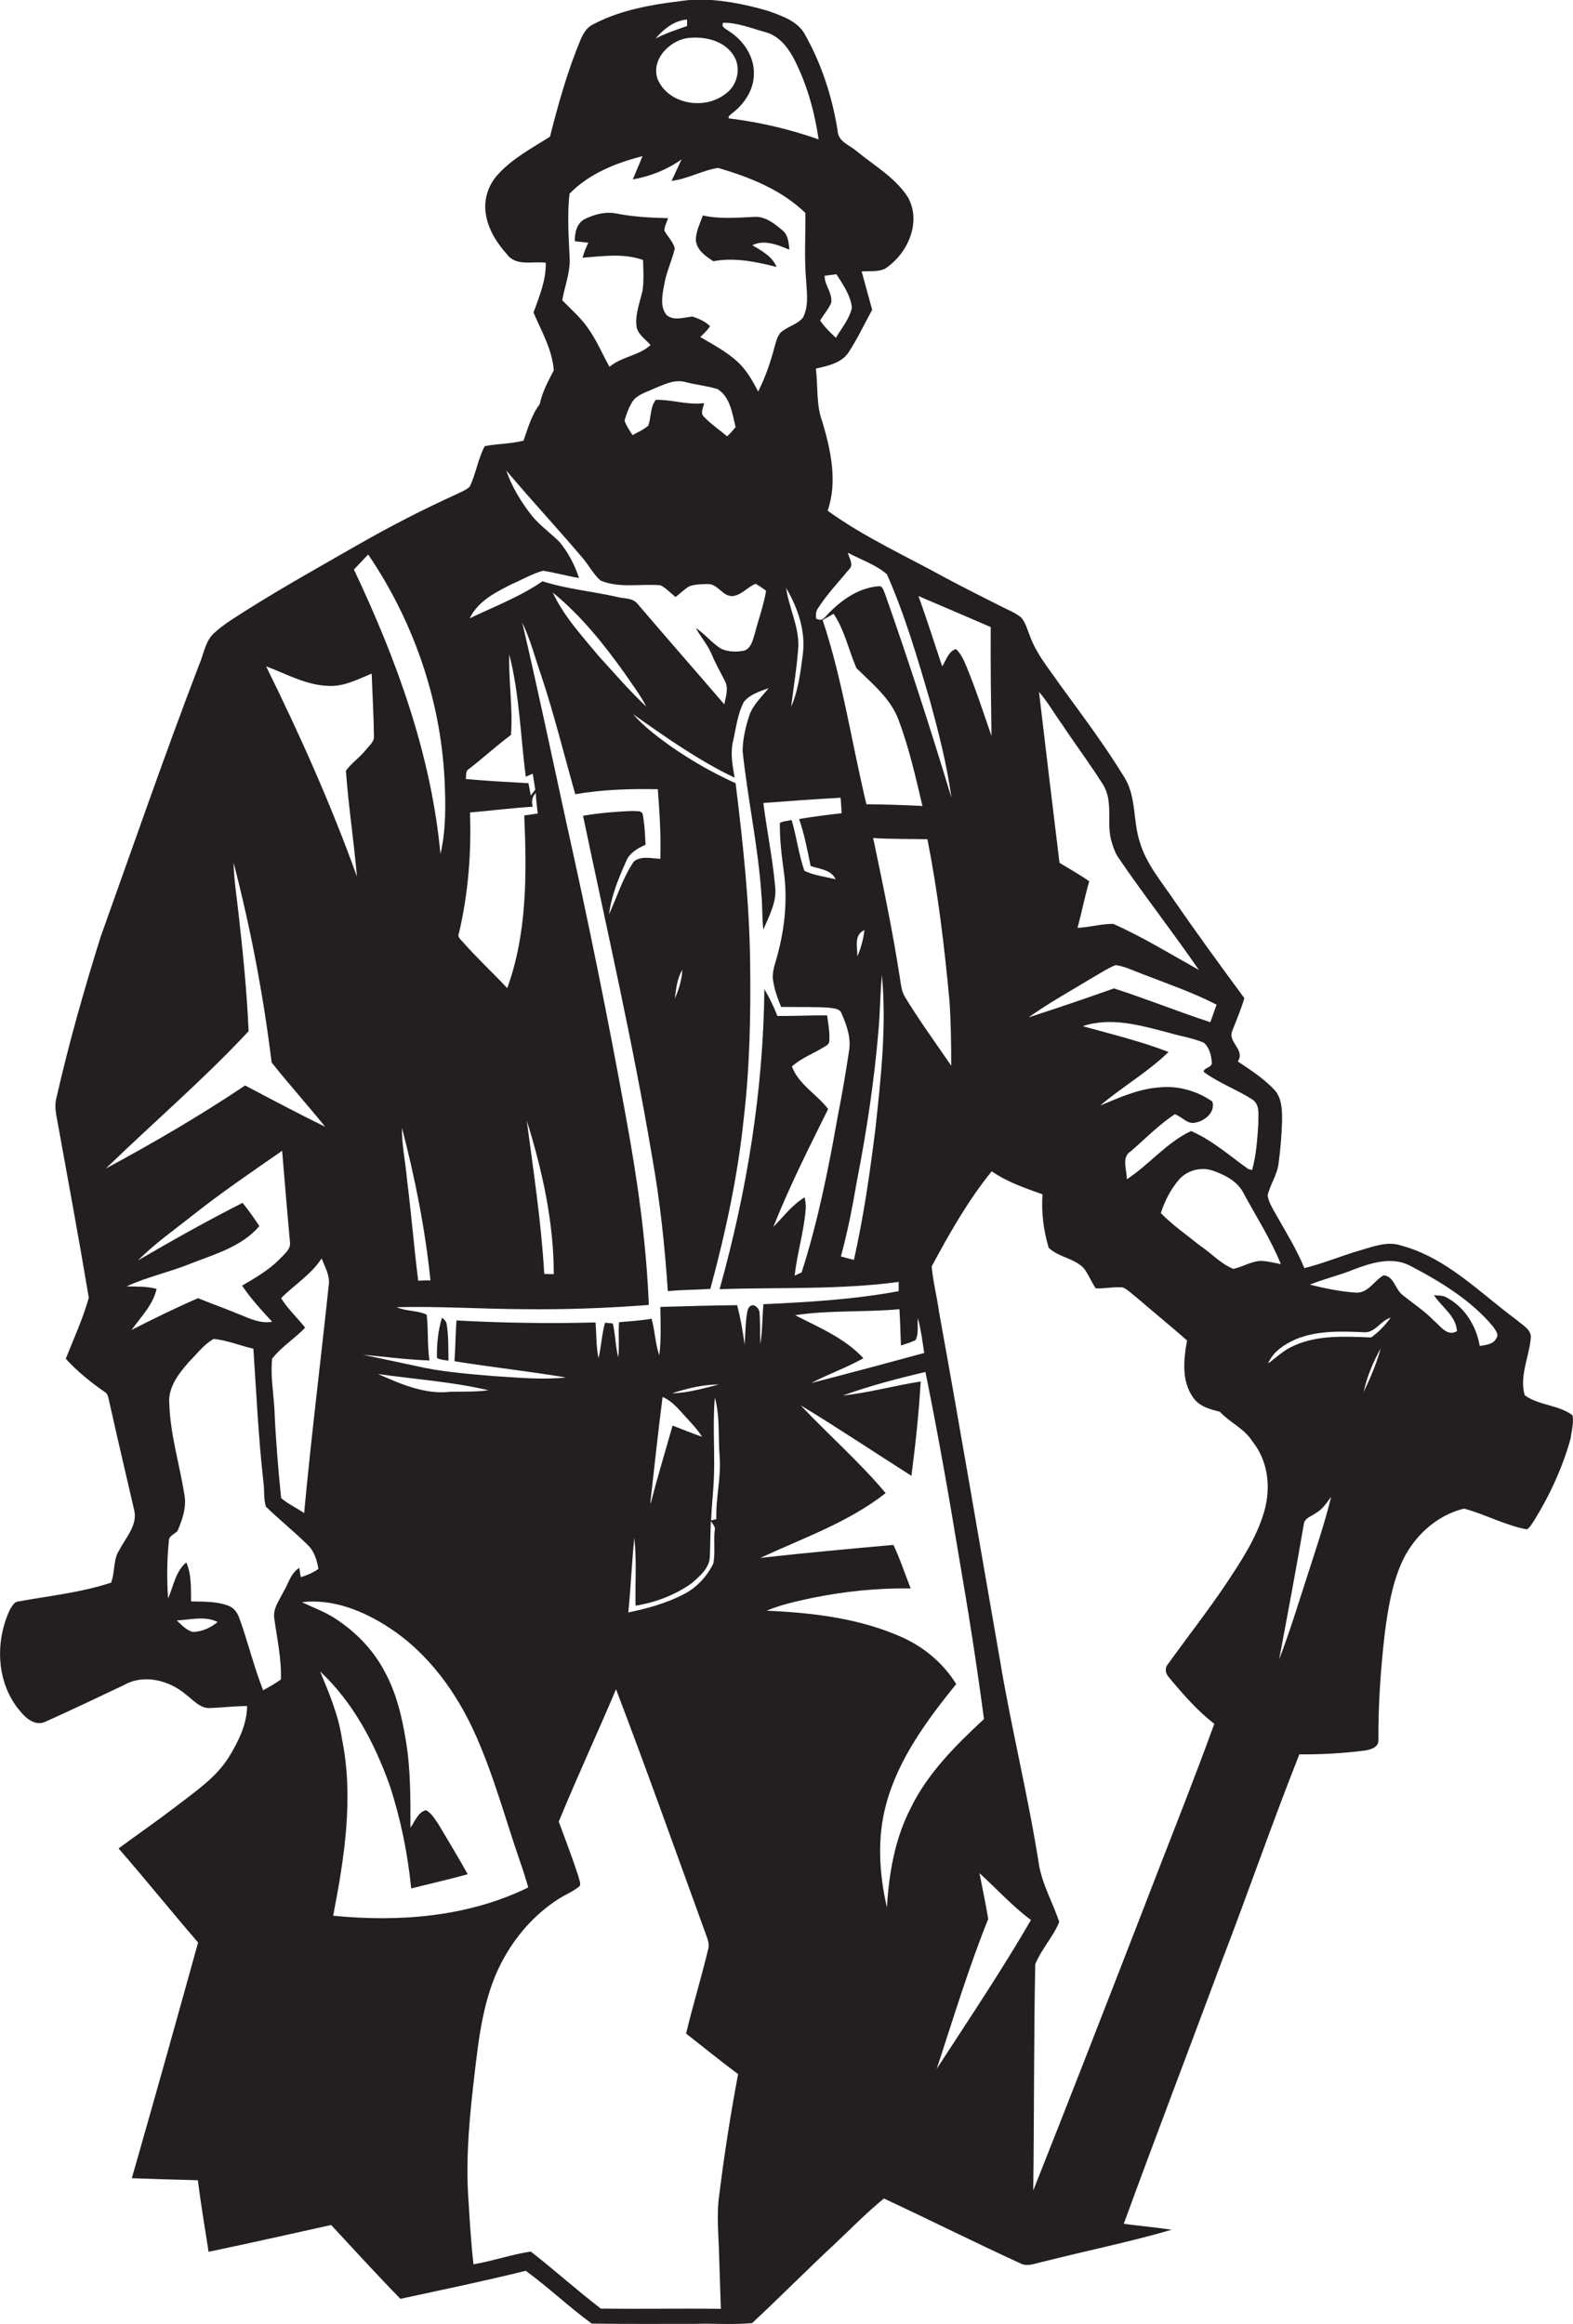 <?xml version="1.0" encoding="utf-8"?>
<!-- Generator: Adobe Illustrator 19.2.0, SVG Export Plug-In . SVG Version: 6.00 Build 0)  -->
<svg version="1.1" id="Layer_1" xmlns="http://www.w3.org/2000/svg" xmlns:xlink="http://www.w3.org/1999/xlink" x="0px" y="0px"
	 viewBox="0 0 628.9 928.8" enable-background="new 0 0 628.9 928.8" xml:space="preserve">
<g>
	<path fill="#231F20" d="M628.7,565.6c-5.5-4.2-13.5-3.9-19.1-8c-2.2-7.5,1.7-15.1,2.4-22.7c0.5-3.5-3.3-5.3-5.5-7.3
		c-14.7-10.8-28-24.9-46.2-29.8c-5.4-1.9-11,0.3-16.2,1.8c-7.6,2.2-15,5.3-22.6,7.2c-3.1-7.6-7.5-14.6-11.5-21.7
		c-1.3-2.3-2.7-4.6-3.2-7.3c1-4.5,3.9-8.3,4.4-13c0.8-5.7,1.2-11.4,1.4-17.1c0-4.2-0.1-8.9-3.1-12.2c-4.3-4.5-9.5-7.9-14.6-11.3
		c3.1-4.7-4.2-7.7-2.2-12.3c1.7-4.3,3.5-8.6,4.8-13c-9.5-12.9-19-25.9-28.1-39.1c-5-7.4-11.1-14.5-13.7-23.3
		c-2.8-8.5-1.3-18.1-6.2-25.9c-7.9-12.9-17-25-25.9-37.2c-4.2-6.1-9.1-11.9-11.7-18.9c-1.1-2.6-1.7-5.4-3.5-7.6
		c-2.3-2-5.1-3-7.8-4.4c-7.8-3.9-15.5-7.8-23.2-11.9c-15.6-8.6-32-16-46.5-26.5c4-11.5,1.3-23.9-2-35.2c-2.7-6.9-1.8-14.4-2.7-21.6
		c4.9-1.1,10.7-2.3,13.4-7c3.4-5.3,6.1-11,9.1-16.5c-1.4-5.1-2.8-10.2-4.2-15.3c3.1-0.3,6.4,0.3,9.3-1.1c9-5.8,14.7-18.4,9.3-28.4
		c-5-7.9-13.4-12.7-20.5-18.5c-2.8-2.5-7.5-3.8-7.7-8.2c-2.1-13.3-6.3-26.4-12.9-38.2c-2.9-5.7-9.5-7.8-15.1-9.8
		c-9.6-2.8-19.6-4.7-29.7-4.5c-13.6,1.6-27.7,3.4-40,9.9c-2.6,1.2-4,3.7-5.1,6.2c-5.2,12.5-8.9,25.6-12.2,38.7
		c-7.2,4.6-15,8.7-20.8,15.1c-4,4.3-5.9,10.4-4.8,16.2c1,5.9,4.3,11.2,8.3,15.6c3.6,5.1,10.4,2.8,15.6,3.5
		c0.2,6.9-2.6,13.5-4.9,19.9c3.2,7.5,7.5,14.8,8.1,23.1c-2.2,4.3-4.6,8.6-5.6,13.5c-3.3,4.3-4.7,9.6-6.5,14.6
		c-5.1,1.3-10.4,1.2-15.5,2.2c-2.7,5.1-3.5,11-6,16.2c-1.6,1.5-3.8,2.2-5.7,3.2c-13.2,6-26.2,12.7-38.8,19.9
		c-14.8,8.5-29.7,16.8-44.2,25.9c-4.6,3-9.5,5.8-13.5,9.5c-3.6,3.3-4.1,8.4-6,12.7c-13.8,36-26.4,72.5-39.4,108.8
		c-6.6,21.1-12.7,42.5-17.6,64.1c-1,3.4-0.1,6.9,0.5,10.3c4.2,23.2,8.5,46.4,12.4,69.7c-2.3,8.3-6,16.3-9.2,24.4
		c4.6,5.1,10,9.4,15.6,13.3c1.4,0.8,1.4,2.5,1.8,3.9c3.2,14.4,6.6,28.8,9.9,43.1c1.6,6-3.2,11-5.8,16c-2.7,4-1.7,9-3.4,13.2
		c-12.2,4-25,5.3-37.6,7.6c-1.4,0.5-2,1.9-2.8,3.1C-2.2,656.3-1.4,673,8.2,684c2.3,2.9,6.2,6,10.1,4c10.5-4.7,20.9-9.7,31.3-14.6
		c7.9-4.5,18-1.9,24.6,3.7c3,2.2,5.8,5.8,10,5.5c4.9-0.2,9.7-0.8,14.6-0.8c-0.1,7.4-3.5,14.2-7.3,20.4c-5.1,8.2-13.2,13.6-20.7,19.4
		c-7.7,5.9-15.6,11.4-23.4,17.1c10.8,12.4,21.1,25.2,31.8,37.6c-8.7,31.4-17.5,62.8-26.5,94.2c8.8,0.3,17.6,0.6,26.4,0.8
		c1.2,9.5,2.8,19.1,4.3,28.6c16.4-3.4,32.6-7.1,49-10.7c9.2,9.9,18.3,19.9,27.7,29.5c16.7-3.6,33.5-7.1,50.1-11.2
		c9.1,6.6,17.3,14.5,26.4,21.1c13.9,0.2,27.8,0.1,41.7,0.1c7.5-0.2,15,0.4,22.4-0.3c11.1-10.3,21.6-21,32.7-31.3
		c6.6-6.2,13-12.8,20-18.5c18.2,8.5,36.2,17.5,54.5,25.9c3,1.6,6.3-0.1,9.4-0.7c17-4.3,34.3-7.8,51.1-12.7c-6.4-1-12.8-1.5-19.1-2.4
		c12.9-35.3,26.3-70.3,39.4-105.5c10.5-27.3,20-54.9,30.8-82.1c8.7,0.1,17.4-0.4,26-1.5c2.2-0.3,5.4-1.1,5.6-3.8
		c-0.1-14.5,0.9-29.1,2.6-43.5c1.2-9.1,2.7-18.3,6.3-26.9c4.5-10.7,13.9-19.8,25.4-22.5c8.5,2.3,16.4,6.7,25.1,8.3
		c1.3-0.9,2-2.3,2.9-3.6c6.3-10.2,11.4-21.3,14.6-32.9C628.3,571.9,629.3,568.7,628.7,565.6z M512.1,505.2c-2.6-0.5-5.2-1.2-7.9-1.3
		c-3.9,0.1-7.3,2.4-11.1,3.2c-5.2-2.1-9-6.5-13.6-9.5c-5.2-4.2-10.7-8-15.4-12.8c1.6-4.8,3.9-9.5,7.3-13.4c3.3-3.8,9-5.2,13.7-3.5
		c4.8,1.7,9.8,4.3,12.1,9C502.3,486.3,508.1,495.3,512.1,505.2z M500.7,439.4c3.2,2.1,2.3,6.3,2.4,9.5c-0.4,6.3-0.8,12.6-2.5,18.7
		c-0.4-0.1-1.1-0.3-1.5-0.4c-7.5-5.3-14.4-11.5-22.9-15.2c-9.8,4.6-16.7,13.4-25.7,19.3c0.1-3.7-2.3-8.8,1.6-11.2
		c5.8-5,11.2-10.6,17.6-14.8c2.9,0.9,5.1,4.3,8.4,3.3c3.7-0.7,7.9-4.2,6.6-8.4c-6.2-4.3-14-6.5-21.5-5.6c-8.2,0.6-15.8,4.1-23.3,7.2
		c8.8-7.5,19-13.3,27.3-21.4c-11.2-4.3-22.8-7.1-34.3-10.3c11.3-3.8,23.2-0.3,34.3,2.6c4.7,1.4,9.6,2.1,14.1,4
		c2.3,2,3.1,5.4,3.2,8.3c-0.2,1.7-3.5,1.8-3.2,3.4C487.4,432.9,494.5,435.4,500.7,439.4z M424.7,289.6c5.3,8,11.1,15.7,16.2,23.8
		c4.2,6.5,1.6,14.6,3.2,21.8c0.7,2.5,1.4,5,2.8,7.2c10.4,15.3,21.9,29.9,32.4,45.2c-11.3-6.3-22.4-13.1-34.2-18.4
		c-4.8,0-9.5,1.4-14.3,1.6c1.7-6.2,2.9-12.5,4.7-18.6c-3.8-2.7-7.9-4.9-11.9-7.4c-2.8-22.8-5.5-45.5-8.2-68.3
		C418.9,280.5,421.5,285.2,424.7,289.6z M437.5,390.3c2.8-1.6,5.5-3.4,8.5-4.6c3.5,0.4,6.8,2.1,10.1,3.3c10.2,4,20.6,7.5,30.3,12.5
		c-0.8,2.4-1.7,4.7-2.5,7c-12.9-4.2-25.5-9.3-38.5-13.5c-11.3,4-22.7,7.9-34.2,11.6C419.7,400.6,428.7,395.6,437.5,390.3z
		 M396.1,250.6c-0.1,14.5,0.1,29,0.3,43.5c-3.2-9.2-6.2-18.5-9.9-27.5c-1.1-2.6-2.2-5.3-4.3-7.2c-3,0.8-3.9,4.5-5.5,6.9
		c-3.2-9.4-6.1-18.8-9.5-28.1C376.8,242.3,386.4,246.4,396.1,250.6z M327.1,243c3.6-5.6,8.2-10.4,12.4-15.5c2-1.9-0.1-4.5-0.5-6.6
		c5.2,2.8,11.1,4.7,15.6,8.6c7.2,16.3,12.2,33.4,17.2,50.5c3.5,12.8,6.8,25.7,8.6,38.8c-8.3-27.3-17-54.4-26.5-81.3
		c-0.6-1.2-0.9-3.6-2.8-3.2c-8.5,0.7-15.8,6.3-21.3,12.4c-1,1.1-2.1,1.3-3.5,0.5C326.1,245.7,326.2,244.2,327.1,243z M317.9,525.6
		c13.8-2.1,27.9-1.1,41.7-2.4c0.3,4.8,0.4,9.7,0.6,14.5c1.9-0.6,3.9-1.2,5.8-2.1c1.5-2.7,0.6-5.9,1-8.8c1.2,4.6,1.8,9.2,2.5,13.9
		c-15,4.1-30,8.1-45.1,12c6.8-3.6,14.1-6.1,20.8-9.9C337.7,534.7,327.4,530.5,317.9,525.6z M361.8,398.4c-1.4-2.3-1.6-5-2-7.5
		c-2.9-18.8-6.8-37.4-10.7-56c7.2,0.5,14.5,0.3,21.7,0.5c4.2,21.3,6.8,42.9,8.8,64.5c0.6,8.6,0.7,17.3,0.7,26
		C374.1,416.8,367.5,407.8,361.8,398.4z M345.6,371.7c-0.4,3.6-1.4,7.2-2.8,10.5C342.8,378.6,341.3,373.6,345.6,371.7z M328.9,247.8
		c1.5-0.9,3-1.7,4.4-2.5c4.4,6.6,6,14.5,9.1,21.7c6.4,6.3,13.9,12.3,17,21.1c4.1,11,6.7,22.5,9.4,34c-7.5-0.4-14.9-0.6-22.4-0.7
		C340.5,296.9,336.9,271.8,328.9,247.8z M342.5,472.5c4-20.4,7.1-40.9,8.8-61.6c0.6-7.1,0.6-14.2,1.3-21.2c1.9,20.5-0.4,41-2.6,61.4
		c-2.2,17.6-4.7,35.1-8.6,52.4c-1.8-0.4-3.5-0.9-5.2-1.4C338.9,492.3,340.8,482.4,342.5,472.5z M329.7,110.2
		c1.6-0.2,3.1-0.4,4.7-0.6c2.6,4.1,5.7,8.4,6.2,13.4c-1,4.5-4.1,8.1-6.4,12c-2.3-2.1-4.5-4.3-6.3-6.9c1.4-2.4,3.3-4.5,4.4-7
		C333,117.2,329.6,114,329.7,110.2z M289.1,9.1c5.9-0.1,11.5,2.3,17.1,3.8c5,1.4,8.5,5.6,10.9,10c5.4,10.2,8.5,21.4,10.2,32.8
		c-11.4-4-23.2-6.8-35.2-8.3c-1.9,0-0.1-1.7,0.6-2.1c4.8-3.7,8.6-9.2,8.7-15.5c0.3-7.1-4.1-13.6-9.9-17.3
		C290.6,11.7,288.1,10.9,289.1,9.1z M293.2,22c3.4,5.1,1.6,12.4-3.4,15.7c-8.4,6.4-22.7,3.9-26.9-6.1c-2.6-7.6,4.3-14.9,11.4-16.3
		C281,14.3,289.2,15.9,293.2,22z M274.7,7.8c0,0.7,0,2,0,2.6c-4.3,1.5-8.6,2.9-12.6,5C265.3,11.6,269.6,8.2,274.7,7.8z M227.7,77.4
		c7.8-8,18.6-12.3,29.2-15c-1.3,3.1-2.6,6.2-3.9,9.3c7-1.2,13.7-3.9,19.5-8c-1.3,2.9-2.7,5.7-4,8.6c6.5-0.8,12.2-4.2,18.6-5.2
		c12.6,3.7,25.3,8.7,34.9,18c0.1,9-0.5,18,0.3,27.1c0.3,4.9,1.1,10.2-1.3,14.8c-2.4,2.8-6.3,3.5-9,6c-1.3,1.6-1.7,3.6-2.3,5.5
		c-1.6,6.2-3.7,12.3-6.6,18c-2.2-4.4-4.7-8.7-8.3-12c-4.4-4-9.7-6.8-14.8-9.8c1.4-1.4,2.8-2.7,3.9-4.3c-1.9-2-4.5-3-7-3.9
		c-3.4,0.3-7.5,1.9-10.4-0.6c-2.7-3.3-1.7-8-1-11.8c0.8-5.1,3.1-9.8,4.3-14.8c-0.7-2.8-2.9-4.7-4.2-7.2c0.1-1.7,1-3.3,1.5-4.9
		c-6.8-0.2-13.6-0.5-20.3-1.8c-4.5-1-9.1,0.2-13.1,2.2c-3.2,1.7-3.9,5.5-3.9,8.8c1.8,0.2,3.6,0.4,5.4,0.6c-0.9,1.9-1.7,3.9-2.3,6
		c8-0.6,16.4-1.9,24.2,0.9c0.1,4.1,0.4,8.1-0.2,12.2c-1.1,4.9-3.2,9.9-2.3,15c0.9,2.9,3.6,4.6,5.5,6.8c-4.7,4.3-11.6,4.6-16.4,8.7
		c-3-5.3-5.3-11-9-16c-2.8-3.9-6.5-7.1-9.9-10.6c0.9-5.3,3-10.5,3-16C227.4,95.2,226.7,86.1,227.7,77.4z M314.3,235
		c4.8,8.1,8,17.6,6.6,27.1c-0.9,6.9-1.8,14-4.6,20.4c1-8.2,2.4-16.3,2.9-24.5C319.3,250,315.4,242.8,314.3,235z M262.2,159.8
		c-2.3,2.9-1.8,6.9-3,10.3c-1.8,1.6-4.2,2.6-6.3,3.8c-1.2-1.9-2.5-3.7-3.2-5.8c0.7-2.6,1.7-5.2,3.1-7.5c1.8-2.8,5.2-3.7,8-5
		c4.2-1.7,8.7-4.2,13.3-2.9c4.2,1.1,8.6,1.5,12.8,2.8c5.1,3.2,5.9,9.9,7.2,15.2c-1.1,1.3-2.2,2.6-3.4,3.7c-3.1-2.7-6.5-4.9-9.3-7.9
		c-1.6-1.5-0.1-3.7,0.1-5.4C275,162,268.6,159.6,262.2,159.8z M204.5,233.5c4.2-1.8,8.2-4.2,12.6-5.4c4.8,0.7,9.5,2.1,14.4,2.9
		c-1.7-5.2-4.3-10.2-7.8-14.4c-3.5-3.5-7.6-6.4-10.8-10.2c-4.4-5.5-8.2-11.7-10.5-18.4c9.8,11.7,20.3,22.9,30.2,34.6
		c2.7,3,4.5,6.8,7.5,9.4c7.6,3.2,16,1.2,24,1.9c2.3,1.2,4,3.1,6,4.7c1.8-1.4,3.4-3,5.3-4.2c2.4-1,5.1-0.9,7.7-1c4,0,5.9,5.2,10,4.8
		c3.5-0.5,5.8-3.6,9-4.9c1.5,0.8,2.8,1.8,4.2,2.8c-1,5.9-3.1,11.6-4.6,17.4c-0.8,2.5-1.5,5.9-4.5,6.6c-2.9,0.5-5.9,0.4-8.6-0.7
		c-3.9-2.2-6.6-6-10.4-8.4c2,3.6,4.8,6.8,6.4,10.6c1.5,3.7,3.5,7.1,5.3,10.7c1.5,2.9,0.2,6.2-0.3,9.2
		c-11.6-13.5-23.3-26.8-34.8-40.3c-2-2.4-5.6-1.9-8.3-2.7c-9.8-2.2-19.9-3.1-29.6-6.2c-9,6.2-19.3,10.1-29.1,14.8
		C191.2,240.1,198.2,236.7,204.5,233.5z M258.4,282.4c-6.8-6.4-12.9-13.5-19.2-20.4c-6.6-8-13.8-15.7-18.2-25.2
		c11.3,9.2,20.5,20.7,28.9,32.5C252.8,273.6,256,277.7,258.4,282.4z M187.5,307.3c5.7-4.4,11-9.3,16.8-13.6
		c0.8-10.6-1-21.5-0.7-32.2c4.1,16,4.5,32.6,6.6,48.9c0.9-0.4,1.9-0.8,2.8-1.2c0.3,2.1,0.7,4.3,1,6.4c-0.6,0.8-1.2,1.5-1.8,2.3
		c-0.3-1.6-0.6-3.3-0.9-4.9c-8.4-0.5-16.8-0.9-25.1-1.7C186.5,309.9,186,308.1,187.5,307.3z M183.5,372.9c3.7-15.8,5-32,4.4-48.2
		c8.4-0.7,16.7-1.8,25.1-2.3c-0.6-2-0.3-3.9,1.2-5.5c0.1,2.8,0.5,5.5,0.8,8.2c-1.8,0.3-3.6,0.5-5.4,0.8c1,23.1,1.2,47-6.8,69
		c-5.9-6.3-12.2-12.1-17.9-18.6C184.1,375.4,182.7,374.3,183.5,372.9z M221.4,509.2c-1.3,0-2.6,0-3.8-0.1c-1.2-20.6-4.3-40.9-7-61.3
		C216.8,467.7,221.4,488.3,221.4,509.2z M147.2,221.6c17.9,26.3,28.8,57.5,30.5,89.3c0.5,10.1,0.7,20.5-1.6,30.4
		c-3.7-39.8-17.6-77.8-34.6-113.7C143.4,225.6,145.3,223.6,147.2,221.6z M172.1,511.7c-1.7,0-3.3,0-4.9,0.1
		c-1.7-13.5-2.8-27.1-4.5-40.7c-0.6-6.8-2.1-13.5-2-20.4C165.9,470.7,170,491.1,172.1,511.7z M131.2,274.1
		c6.2,0.4,11.8-2.6,17.4-4.9c0.3,8.3,0.8,16.6,0.9,24.9c0.2,2.5-2.1,4-3.4,5.8c-2.4,2.9-5.6,5.1-7.8,8.1c1,14.1,3.2,28.2,4.4,42.3
		c-10.3-28.7-22.8-56.6-36.3-84C114.5,269.3,122.3,273.8,131.2,274.1z M112.4,518.8c5.3-5.4,12-9.4,16.2-15.9c1.3,3.5,3.5,7,2.8,11
		c-3.2,30.3-7,60.5-9.8,90.8c-3-2.1-6.4-3.6-9.2-6c-1.2-11.9-2.2-23.8-2.7-35.8c-0.4-6.6-1.6-13.3-0.9-19.9c3.7-4.8,9-8,13.2-12.4
		C118.9,526.6,115.1,523.2,112.4,518.8z M42.3,467c19-18.4,39.1-35.6,57.1-54.9c-0.7-15.9-2.3-31.8-4.1-47.6
		c-0.7-6.5-1.8-13.1-1.9-19.7c6.8,26.2,11.9,52.9,15.2,79.8c6.9,8.7,14.4,17,21.4,25.7c-10.8-5.3-21.4-10.9-32-16.5
		C80.1,445.8,61.4,456.7,42.3,467z M52.6,531.5c3.7-5.2,8.6-10,10-16.4c-3.9-1.1-8-0.9-12-1c8.2-3.8,17.2-5.7,25.6-9.1
		c9.7-3.8,20.5-6.8,27.5-15c-2.1-3.2-4.3-6.3-6.7-9.3c-14.2,7.2-28.1,15-41.8,23c6.6-6.7,14.4-12.1,21.8-18
		c11.5-9.1,23.7-17.4,35.8-25.8c1,12.1,2,24.1,3.1,36.2c0.6,3.2-2.4,5.2-4.3,7.3c-4.3,4.3-9.6,7.3-14.8,10.4
		c3.5,5.2,7.8,9.9,12,14.4c-4.5,0.9-8.8-1.2-12.8-2.8c-5.5-2.3-11.2-4.3-16.8-6.6C70.2,522.7,61.4,527,52.6,531.5z M77.1,652.2
		c-2.6-0.7-4.5-2.8-6.4-4.6c5.4-0.3,11.3-1.9,16.3,0.6C84.3,650.5,80.8,652.1,77.1,652.2z M119.7,626.6c-3.5,2-4.3,6.2-6.3,9.4
		c-1.7,3.5-4.5,7-3.7,11.1c1.1,8,2.9,16,2.6,24.1c-2.3,1.6-4.7,3-7.1,4.3c-3.8-9.6-6.1-19.6-9.7-29.3c-0.8-2.1-2.3-3.9-4.5-4.6
		c-4.7-1.7-9.7-1.5-14.6-1.6c-0.1-5.3,0.2-10.7-1.9-15.6c-4.4,3.6-5.1,9.5-7.3,14.4c-0.5-7.6-0.5-15.2,0.3-22.7
		c-0.2-2.3,2.2-2.9,3.5-4.3c1.9-4.6,3.7-9.5,2.7-14.6c-1.9-12-5.6-23.8-6-36c-0.7-6.7,3.8-12.3,7.9-17c3.1-3.1,5.9-6.9,9.8-9.1
		c5.5,0.5,10.6,2.7,15.9,3.9c1.2,17.7,2,35.4,4,53.1c0.5,3.3,0,6.8,1,10c5.4,5.3,11.4,10,16.8,15.4c2.6,2.5,3.6,6,4.2,9.5
		c-2.1,1.5-4.5,2.5-7,3.3C120,629.3,119.8,627.5,119.7,626.6z M133.2,765.6c4.5-23.2,8.3-47.3,3.5-70.8c-1.4-9.4-5.1-18.1-8.7-26.8
		c13.2,12.3,21.8,28.7,27.8,45.5c4.4,13.4,7.2,27.2,8.6,41.2c7.5-1.9,15.2-3.6,22.6-5.7c-3.8-6.8-7.8-13.4-11.8-20.1
		c-1.4-2-2.7-4.3-4.9-5.5c-3.3,0.9-4.4,4.6-6.2,7c0-11.5,0.1-23.2-1.8-34.6c-1.6-9.8-3.9-19.6-8.8-28.3
		c-4.5-8.4-11.3-15.3-19.2-20.5c-4.2-2.8-9-4.5-13.6-6.7c12.4-1.5,24.7,3.5,34.9,10.2c15.8,10.3,27.2,26.2,34.7,43.2
		c7.2,16.2,11.8,33.4,17.6,50.2c1.2,3.4,2.3,6.9,3.3,10.4C187.1,766.1,159.6,768.2,133.2,765.6z M151.1,549.1
		c14.7,2.1,29.7,3.1,44.2,6.5c-5.1,0.7-10.2,0.5-15.2,0.6C169.9,557.4,160.2,553.1,151.1,549.1z M287.6,876.9
		c-1.2,8-0.3,16.1-0.1,24.1c0.2,7.2,0.5,14.4,0.7,21.7c-16-0.2-32,0.1-48-0.1c-9.5-7.3-18.5-15.4-28-22.8
		c-7.8,1.2-15.2,3.8-22.9,5.1c-1.1-9.6-1.6-19.3-2.2-28.9c-0.8-15.7,0.8-31.4,2.6-46.9c1.8-15.3,3.6-31,10.8-44.8
		c5.3-10.2,13.1-19.2,22.8-25.4c2.8-1.8,6-3,8.5-5.2c0.5-1.2-0.3-2.5-0.5-3.7c-2.4-7.4-5.2-14.7-7.9-22
		c7.3-17.8,15.4-35.2,22.9-52.9c12.4,32.5,24,65.2,35.9,97.9c0.7,2,1.6,4,0.9,6.1c-2.7,11.3-6.1,22.3-8.8,33.6
		c6.9,5.4,13.7,10.9,20.8,16.2C292.1,844.8,289.6,860.8,287.6,876.9z M254.1,641.7c8-1.3,16-4.3,22.6-9.1c3.2-2.8,7-6,7.1-10.6
		c0.2-4.7,0.2-9.4,0.4-14.1c0.7,1.2,2.1,2.3,1.5,4c-0.4,4.3,0.3,8.7-0.5,12.9c-2.5,5.2-6.7,9.7-11.8,12.3
		c-6.9,3.6-14.5,5.7-22.2,7.3c1-9.9,1.4-19.9,2.4-29.8C254.6,623.7,253.9,632.7,254.1,641.7z M286.4,607.1c-0.5,0.1-1.5,0.4-2.1,0.5
		c0.2-4.9,0.7-9.7,1-14.6c0.7-11.5-0.5-23,0.5-34.5c2.1,7.6,1.3,15.7,1.9,23.5C288.4,590.4,286.1,598.7,286.4,607.1z M268.7,556.8
		c6-1.9,12.3-3.5,18.7-3.5C281.3,554.8,275.1,556.7,268.7,556.8z M274,566.1c2.4,2.6,4.8,5.1,6.7,8.1c-4-1.4-7.9-3-11.8-4.5
		c-2.9,10.3-6,20.5-8.7,30.9l-0.2,0c1.6-14.1,3.1-28.2,4.9-42.3C268.7,559.8,271.3,563.2,274,566.1z M301.2,521.6
		c-2.3,0.1-2.4,2.5-2.7,4.3c-0.5,3.8-0.5,7.6-0.8,11.5c-0.7-5.3-1.6-10.6-3-15.8c-10.2,0.1-20.5,0.4-30.7,0.7
		c0.1,6.4,0.4,12.9-0.4,19.3c-1.7-4.7-1.7-9.8-3.1-14.6c-4.3,0.8-8.7,1-13,1.4c-0.4,4.6,0.2,9.3-0.3,14c-1.2-4.4-1.1-9.1-2.2-13.5
		c-0.8-0.1-2.3-0.2-3.1-0.3c-1.3,4.6-1.5,9.5-2.6,14.2c-1-4.7-0.8-9.5-1.2-14.3c-18.5,0.5-37.1,0.2-55.6-0.8
		c-0.4,5.4-0.4,10.9-0.8,16.3c14.8,2.4,29.8,4,44.6,6.5c-9.8,1-19.7,0-29.4-0.6c-10.4-0.9-20.9-1.7-31-4.1
		c-6.9-1.5-13.9-2.9-20.8-4.4c8.8,0.8,17.7,2,26.6,2.3c-0.9-6.1-0.4-12.2-1.1-18.3c-3.8-1.8-8.2-1.3-12-3
		c16.8-0.4,33.6,0.7,50.5,0.8c16.8,0.2,33.6-0.4,50.3-1.7c-1-25.3-4.6-50.5-9.2-75.4c-7.1-39.3-15.1-78.5-23.8-117.5
		c-5.8-26.6-11.4-53.3-17.6-79.8c3.3,6.8,5.1,14.1,7.6,21.2c5.2,15.6,9.1,31.6,13.6,47.4c10.9-1.9,22-2.2,33-2
		c0.7,9.3,1.3,18.5,1,27.8c-3.5-0.1-7.7-1.3-10.6,1.1c-4.4,6.5-6.7,14.1-9.9,21.1c0.9-7.4,3.8-14.4,6.8-21.1
		c1.3-3.4,4.6-5.3,7.8-6.7c-0.2-4.2-0.4-8.4-1.2-12.5c-0.8-1.3-2.5-0.8-3.7-1c-6.7,0.2-13.5,0.8-20.1,1.9
		c9.5,45.3,19.9,90.5,27.6,136.2c3.2,17.8,5.1,35.8,6.3,53.8c5.7-0.6,11.3-0.5,17-0.9c6-22.2,10.9-44.7,13.3-67.6
		c2.5-21,2.9-42.3,2.6-63.4c-0.3-23.8-2.9-47.5-5.8-71.1c-9.1-4.1-17.8-9.1-26-14.8c-5.3-3.8-10.6-7.8-15-12.8
		c13,9.2,26.2,18.5,40.6,25.4c-0.8-4.9-1.8-9.8-0.6-14.7c1.2-5.3,1.8-10.8,4.3-15.6c2.4-3,6.4-4.2,9.9-5.5
		c-2.8,3.6-6.4,6.7-7.8,11.2c-1.5,4.5-2.5,9.2-2.6,13.9c2,19.1,6.2,38,7.5,57.2c0.5,4.7,0.2,9.5,0.8,14.2c2.3-5.5,5.5-11.2,4.7-17.3
		c-1-11.2-3.3-22.2-4.7-33.3c10.3-0.8,20.6-1.5,30.9-2.1c0.1,2,0.3,4.1,0.4,6.2c-5.7,0.6-11.4,1.4-17,2.3c2.1,6.1,3.3,12.5,4.6,18.8
		c3.5,1.2,8.2,1.4,10,5.3c-4.2-1.1-8.6-1.5-12.5-3.4c-2.3-6.6-3.1-13.6-5.1-20.3c-1.6,0.4-3.3,0.4-4.7,1.2c-0.1,6.5,0.7,13,1.6,19.5
		c1.5,10.9,0.4,22.1-2.4,32.7c-0.8,3.3-2.3,6.6-2,10.1c0.5,3.9,1.8,7.6,3.3,11.2c6.3,0.1,12.7-0.1,19,0.3c1.8,0.3,4.5,0.2,5.2,2.4
		c2.1,4.7,3.9,10,2.9,15.2c-1.3,8.7-2.8,17.4-4.5,26c-3.7,21-7.9,41.9-14.4,62.2c-0.7,0.3-2.1,1-2.8,1.3c1-8.9,3.7-17.5,4.4-26.4
		c0.2-1.6-0.1-3.3-0.4-4.9c-5,3-8.4,7.7-12.5,11.8c6.4-16.1,14.2-31.6,21.9-47.1c-4.5-5.9-11.8-9.8-14.5-17c3.9-3.5,9-5.3,13.4-8.1
		c1.2-0.6,1.7-1.5,1.6-2.9c0.1-3.2-0.5-6.3-0.9-9.4c-6.6-0.1-13.2,0.3-19.9,0.2c-1.4-3.7-3.2-7.3-5.2-10.7
		c-0.4,40.5-7,80.9-17.9,119.9c23.9-0.8,47.9,0.3,71.6-2.9c0,1.2,0,2.5,0,3.7c-17.8,3.3-36,4.4-54.1,5.2c-0.4,5.3-0.4,10.7-1.2,16
		c-0.2-4,0-8-0.3-11.9C303.8,523.4,302.7,522.1,301.2,521.6z M269.8,399.1c0.5-3.9,0.9-8,3-11.5
		C272.6,391.6,271.4,395.4,269.8,399.1z M354.6,762.3c-3.1-13.5-4-27.8-0.3-41.3c4.9-18.2,16.4-33.6,28-48c-5-8-12.3-14.3-20.8-18.3
		c-17.1-7.9-36.3-10.2-55-11c5.7-2.4,11.7-3.7,17.7-5c13.1-2.7,26.5-4.1,39.9-3.9c-2.3-5.8-4.2-11.7-6.9-17.4
		c-17.7,1.6-35.5,3.2-53.2,5.2c17-7.9,35.2-14.2,50.1-25.9c-10.5-12.5-22.8-23.2-34-35.1c15,9.1,29.5,18.8,44.3,28.2
		c1.6-12.5,3-25.1,3.7-37.7c-10.4,1.6-20.6,4.5-31.1,5.6c10.8-3.9,21.9-6.8,33-9.4c4.9,24.1,9.2,48.4,13.2,72.7
		c3.8,22,7.3,44,10.2,66c-11.3,10.5-22.6,21.7-29.4,35.8C357.7,735.1,355.4,748.8,354.6,762.3z M374.5,826.8
		c6.6-20,12.7-40.3,20.6-59.9c-1-6.1-2.3-12.2-3.5-18.3c6.9,6.2,13.1,13.2,20.6,18.7C400.4,787.6,387.3,807.1,374.5,826.8z
		 M505.4,604.2c-3,10.3-9,19.4-14.9,28.3c-7.4,11.1-15.7,21.6-23.5,32.5c-1.5,1.7-1,4,0.5,5.5c5.5,6.6,11.2,13.2,18,18.4
		c-9.4,25.8-19.7,51.3-29.5,76.9c-14.2,36.6-28.4,73.1-42.9,109.6c0.4-30.1,0.2-60.3,0.8-90.4c2.4-6,7.2-11,9.6-16.9
		c-2.5-7.5-6.5-14.5-8-22.2c-4.3-27.8-11.2-55.2-15.8-83c-8.1-46.3-15.9-92.6-24.3-138.8c-0.8-6-2.4-11.9-2.9-18
		c7.1-13.2,14.5-26.3,24-38c6.2,4.3,13.3,6.7,20.3,9.2c-0.5,7.2,0.4,14.5,2.5,21.4c3.9,3.7,10,4.1,13.9,8c2,2.5,3.1,5.6,4.9,8.2
		c3.6,0.1,7.2-0.7,10.8-0.4c2.1,0.9,3.7,2.7,5.5,4c6.7,5.8,13.6,11.4,20.2,17.2c-1.4,7.6-2.3,16.3,2.5,22.9
		c2.4,3.5,6.7,4.6,10.6,5.6c4,4.3,9.8,6.7,13,11.8C507.1,583.9,508.2,594.7,505.4,604.2z M522.6,630c-3.6,11.1-7,22.3-11.2,33.2
		c3.4-18,6.8-36.1,9.9-54.2c0.3-2.3,3-3,4.6-4.2c2.8-1.5,4.5-4.2,6.3-6.6C529.6,608.9,526,619.4,522.6,630z M545.2,556.3
		c1.3-6.1,3.8-12,6.8-17.4C550.4,544.9,547.9,550.6,545.2,556.3z M548.2,534.5c-10.4-0.4-21.4-1.1-31.1,3.4c-3.8,1.6-6.8,4.6-10.1,7
		c2-4.8,6.6-7.7,11.1-9.7c8.5-3.5,17.9-3.2,26.9-2.8c4.7,0.6,6.9-4.7,11-5.8C553.9,529.5,551.3,532.3,548.2,534.5z M598.2,534.9
		c-1.2,2.4-4.2,2.6-6.6,3c-1.3-7.9-5.9-15.4-13.1-19.3c-1.6-1-3.5-0.8-5.2-1c3.1,4.8,8.9,8.3,9.2,14.4c-3.9,2.3-6.6-2.1-9.3-4.3
		c-3.8-3.9-8.4-6.9-12.6-10.3c-2.8-2.2-3.4-7.6-7.5-7.7c-3.7,2.1-6,7-10.8,6.9c-6.3-0.4-12.5-1.7-18.6-3.2
		c5.8-2.4,11.9-3.7,17.6-6.1c7.2-2.7,15.5-5.3,22.8-1.3c12,6.3,24,13.6,32.8,24.1C597.8,531.5,599.5,533.3,598.2,534.9z"/>
	<path fill="#231F20" d="M285.2,104.4c8.5-1.6,17.1,0.2,25.3,2.3c-1.8-4.3-6-6.5-9.7-8.7c4.8-2.4,10.3-0.1,14.8,1.8
		c-0.3-2.7-0.4-5.7-2.6-7.6c-3.3-2.8-7.2-6-11.8-5.5c-6.7,0.3-13.6,0.9-20.2-0.6c-1.1,3.2-2.8,6.4-2.8,9.9
		C278.6,100,282.1,102.4,285.2,104.4z"/>
	<path fill="#231F20" d="M176.7,526.6c-1.6,5.2-2.1,10.7-2,16.1c1.4,0.8,3,0.8,4.6,1.1c-0.1-4.8,0.1-9.7-0.7-14.5
		C178.5,528.1,177.6,527.3,176.7,526.6z"/>
</g>
</svg>
